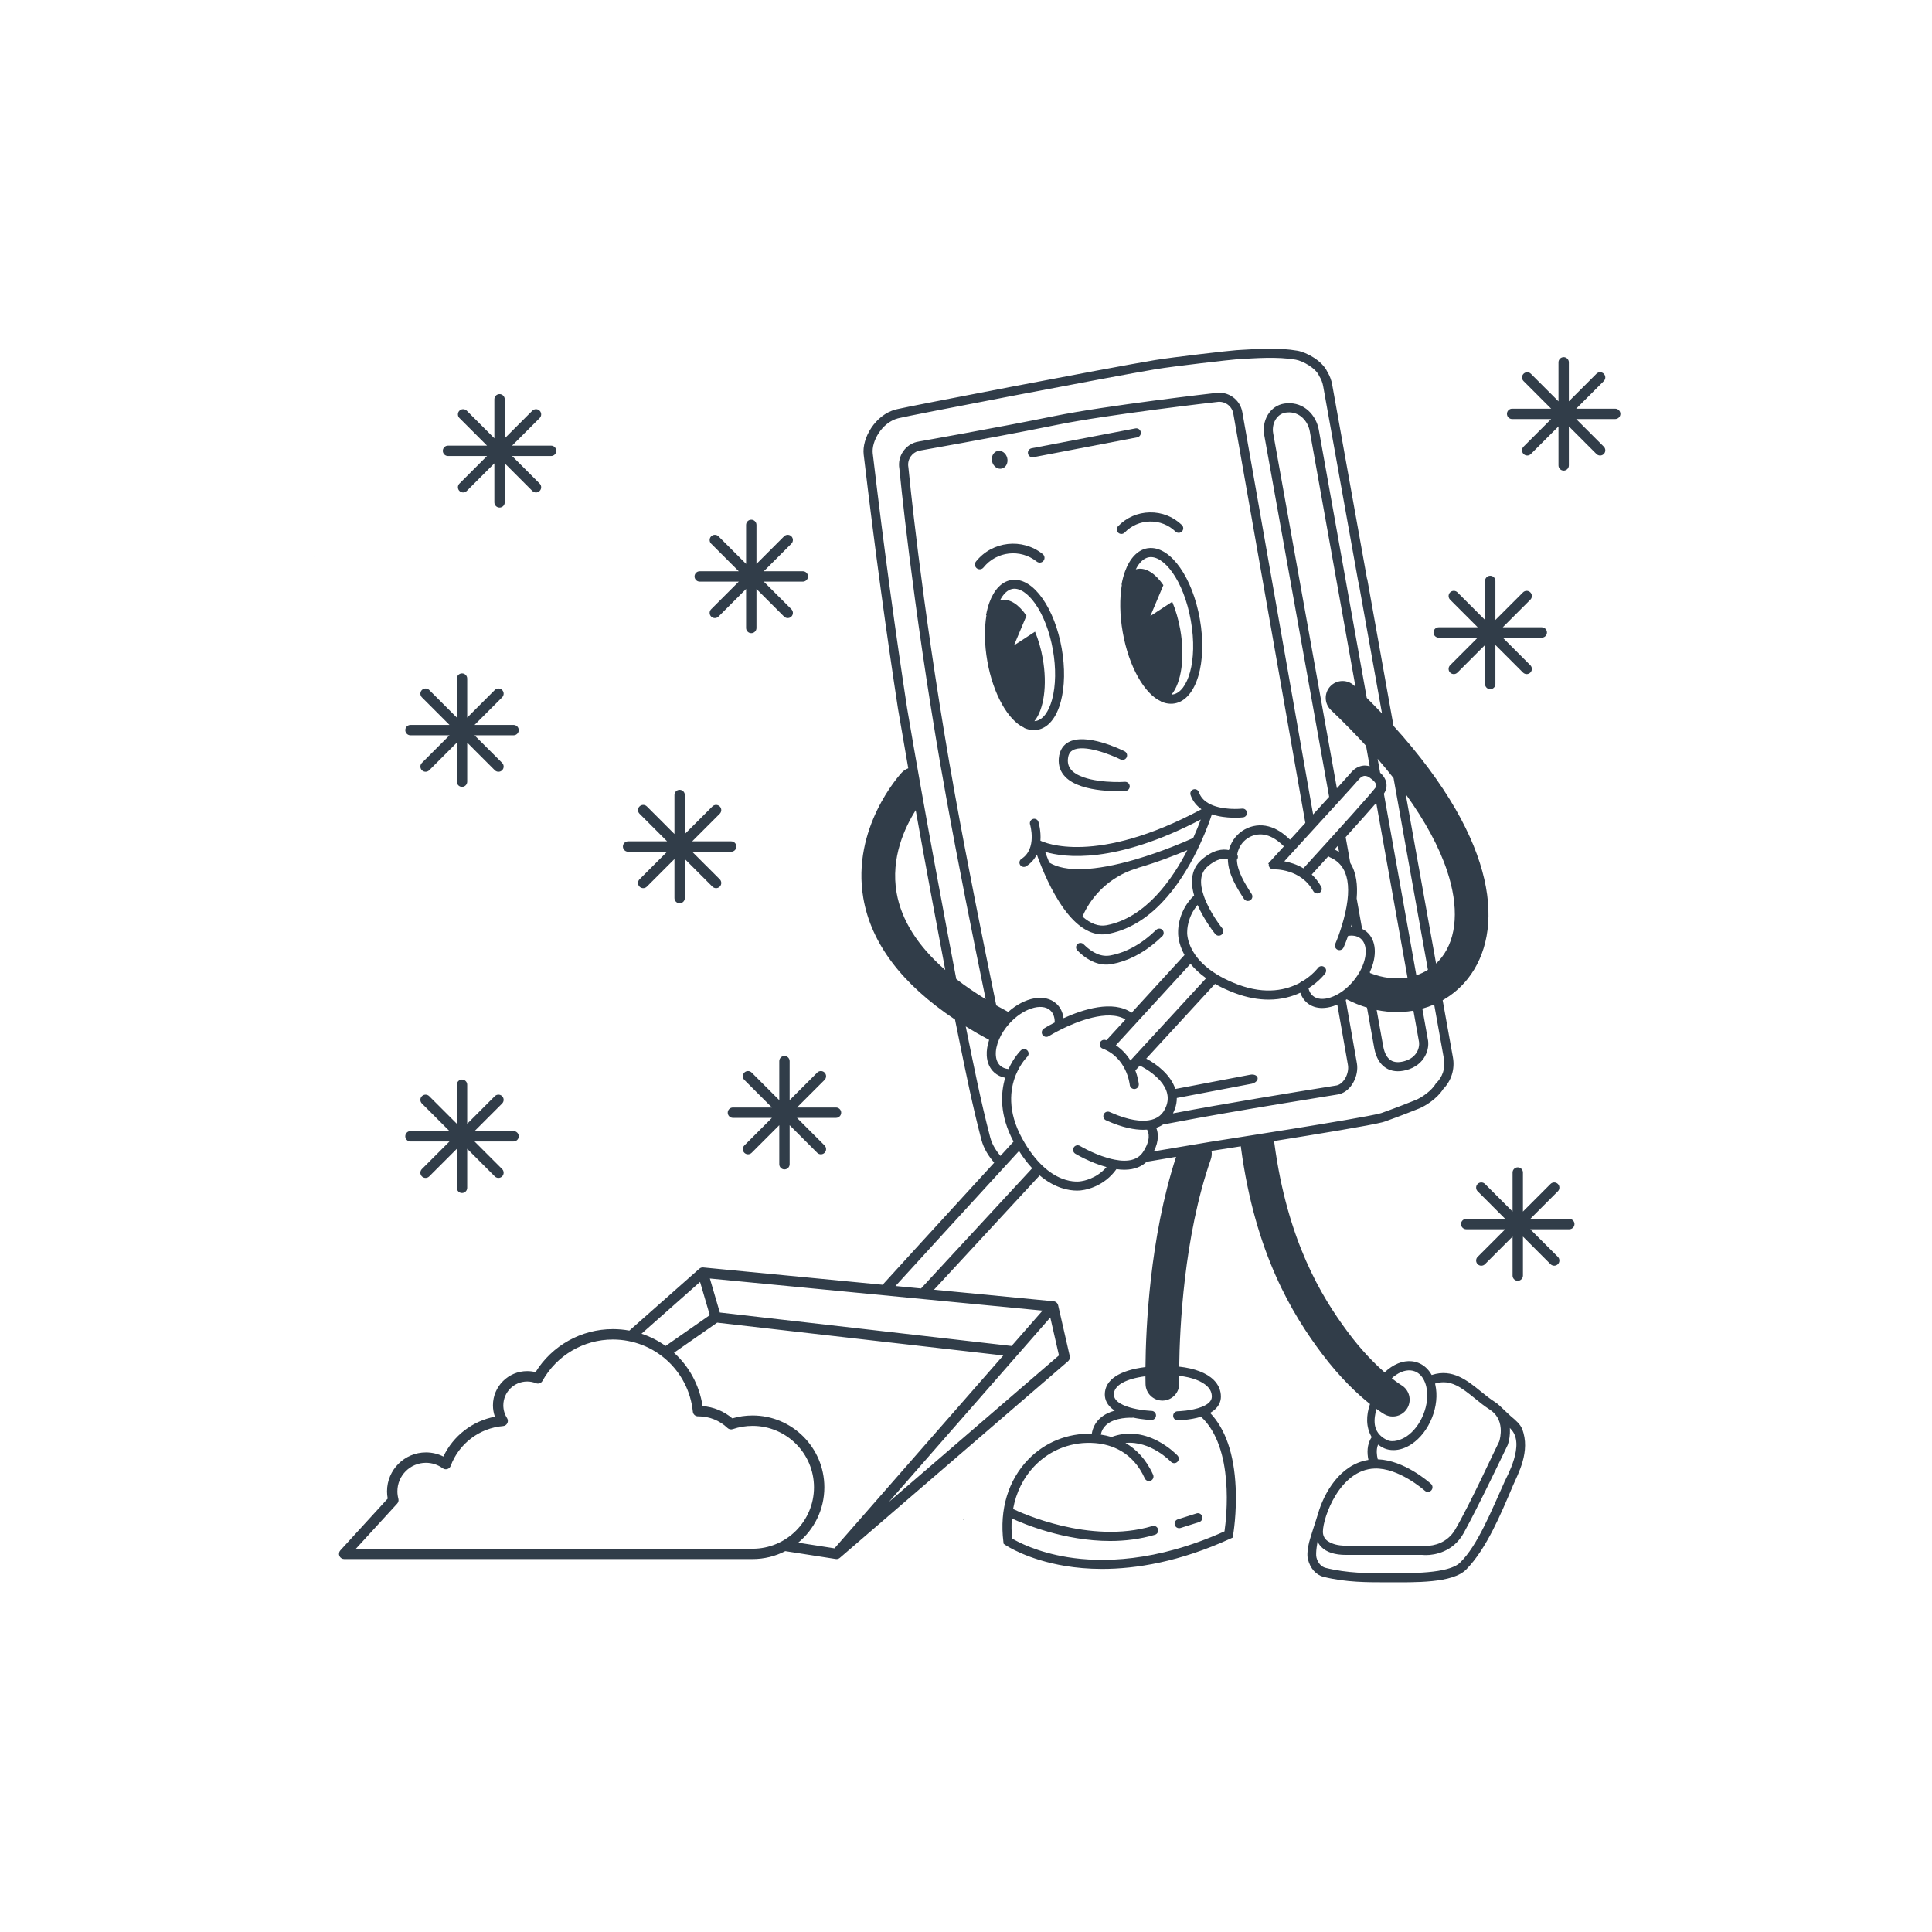 <svg width="200" height="200" viewBox="0 0 200 200" fill="none" xmlns="http://www.w3.org/2000/svg">
<g clip-path="url(#clip0_2450_41919)">
<path d="M32.5 57.555C32.522 57.577 32.548 57.599 32.57 57.617C32.557 57.591 32.544 57.564 32.531 57.538L32.501 57.555H32.5Z" fill="#313D49"/>
<path d="M156.369 146.581C156.284 146.512 155.542 145.805 155.266 145.541C155.101 145.382 154.917 145.237 154.714 145.109C154.235 144.803 153.761 144.42 153.304 144.049L153.289 144.037C151.911 142.918 150.348 141.65 148.246 142.329L148.208 142.342L148.187 142.307C147.864 141.733 147.396 141.311 146.835 141.087C145.955 140.736 144.949 140.894 143.999 141.53C143.769 141.684 143.548 141.865 143.337 142.068C142.313 141.176 140.934 139.8 139.485 137.841C136.783 134.19 133.278 128.464 131.922 118.342C131.913 118.267 131.896 118.195 131.877 118.123C136.429 117.397 141.86 116.504 143.11 116.175C143.214 116.147 143.297 116.123 143.357 116.101C144.861 115.567 146.424 114.948 146.899 114.754C147.576 114.48 148.772 113.727 149.396 112.743C150.245 111.879 150.622 110.667 150.408 109.472L149.344 103.544C150.352 102.971 151.245 102.209 151.971 101.282C155.692 96.531 155.311 87.357 144.255 75.139L141.537 59.936C141.531 59.934 141.524 59.932 141.517 59.93L137.903 39.79C137.82 39.329 137.654 38.894 137.409 38.496C136.879 37.34 135.254 36.471 134.3 36.305C132.432 35.98 130.332 36.107 128.48 36.221L127.986 36.251C127.355 36.289 121.407 36.969 119.51 37.284C114.841 38.059 93.812 42.113 92.908 42.349C92.843 42.361 92.778 42.377 92.715 42.394C90.608 42.947 89.207 45.354 89.408 47.056C90.59 57.067 91.81 65.863 92.96 73.368C93.298 75.372 93.657 77.448 94.023 79.532C93.773 79.624 93.54 79.773 93.346 79.982C93.132 80.212 88.128 85.715 89.371 92.969C90.175 97.659 93.363 101.873 98.861 105.539C99.006 106.245 99.151 106.955 99.294 107.666C99.982 111.054 100.693 114.557 101.589 117.968C101.855 118.981 102.39 119.734 102.917 120.366C96.5 127.373 92.786 131.432 91.369 132.998L72.8 131.206C72.649 131.191 72.504 131.24 72.393 131.339L65.151 137.744C64.594 137.642 64.021 137.59 63.437 137.59C60.173 137.59 57.149 139.286 55.44 142.045C55.158 141.973 54.866 141.938 54.57 141.938C52.619 141.938 51.03 143.525 51.03 145.477C51.03 145.882 51.099 146.281 51.233 146.658C48.912 147.097 46.915 148.637 45.898 150.78C45.341 150.499 44.727 150.353 44.092 150.353C41.871 150.353 40.065 152.16 40.065 154.38C40.065 154.634 40.088 154.886 40.135 155.133L35.232 160.493C35.088 160.65 35.05 160.877 35.136 161.071C35.222 161.266 35.415 161.392 35.628 161.392H77.904C79.124 161.392 80.275 161.095 81.291 160.571L86.513 161.385C86.54 161.39 86.567 161.392 86.595 161.392C86.723 161.392 86.847 161.346 86.946 161.262L110.569 140.914V140.912C110.713 140.786 110.788 140.588 110.742 140.387L109.538 135.121C109.487 134.896 109.297 134.729 109.066 134.706L96.688 133.511C99.155 130.844 103.077 126.605 107.628 121.678C109.207 123.016 110.665 123.249 111.482 123.249C111.822 123.249 112.052 123.209 112.133 123.192C112.39 123.157 114.288 122.837 115.572 121.029C115.866 121.07 116.14 121.091 116.393 121.091C117.501 121.091 118.225 120.718 118.696 120.268C119.383 120.152 120.103 120.031 120.861 119.903C121.167 119.852 121.462 119.802 121.748 119.754C118.999 128.182 118.611 137.651 118.578 141.519C115.88 141.848 114.37 142.844 114.37 144.35C114.37 144.867 114.582 145.502 115.396 146.029C114.867 146.175 114.311 146.419 113.863 146.831C113.403 147.254 113.122 147.79 113.018 148.428C110.541 148.343 108.163 149.298 106.437 151.089C104.365 153.24 103.455 156.262 103.87 159.6L103.895 159.811L104.07 159.931C104.162 159.993 106.336 161.459 110.317 162.113C111.387 162.289 112.652 162.412 114.095 162.412C117.571 162.412 122.08 161.698 127.38 159.274L127.604 159.171L127.647 158.929C127.663 158.837 128.042 156.651 127.915 153.963C127.753 150.521 126.864 147.935 125.271 146.266C126.171 145.752 126.385 145.091 126.388 144.591C126.392 143.941 126.136 143.342 125.647 142.856C124.909 142.124 123.668 141.652 122.071 141.477C122.118 137.629 122.535 128.026 125.344 120.004C125.445 119.717 125.463 119.42 125.416 119.14C125.565 119.117 125.91 119.062 126.404 118.986C126.942 118.901 127.644 118.792 128.453 118.665C128.455 118.711 128.458 118.757 128.465 118.805C129.935 129.79 133.823 136.11 136.825 140.108C138.764 142.692 140.6 144.374 141.82 145.345C141.415 146.546 141.391 147.698 141.981 148.746L141.996 148.773L141.979 148.799C141.48 149.553 141.524 150.454 141.65 151.077L141.661 151.129L141.609 151.137C138.699 151.628 137.052 154.564 136.435 156.722C136.246 157.382 135.564 159.329 135.46 159.928C135.383 160.366 135.279 160.937 135.394 161.402C135.629 162.352 136.231 163.035 137.005 163.23C139.347 163.815 141.578 163.798 143.64 163.798C146.475 163.798 150.379 163.916 151.801 162.452C153.895 160.297 155.347 156.781 156.641 153.739C157.114 152.625 158.484 150.236 157.566 147.917C157.378 147.441 156.913 147.031 156.37 146.583L156.369 146.581ZM149.8 90.144C151.043 93.878 150.839 97.071 149.225 99.132C149.051 99.353 148.862 99.558 148.662 99.746L146.337 86.787L145.518 82.209C147.53 84.999 148.976 87.669 149.8 90.143V90.144ZM146.872 107.721C147.025 108.354 146.743 109.492 145.334 109.863C145.331 109.863 145.327 109.865 145.324 109.865C144.773 110.01 144.32 109.975 143.977 109.759C143.593 109.518 143.33 109.043 143.196 108.352L142.513 104.552C143.213 104.693 143.919 104.767 144.619 104.767C145.004 104.767 145.388 104.745 145.769 104.701C145.954 104.68 146.136 104.652 146.317 104.621L146.872 107.721ZM141.827 100.727L141.808 100.618C142.581 98.971 142.497 97.316 141.465 96.45C141.325 96.332 141.171 96.234 141.006 96.155L140.442 93.01C140.561 91.656 140.418 90.347 139.782 89.337L139.303 86.664C140.697 85.119 141.783 83.904 142.469 83.113L142.968 85.9L145.704 101.19C144.477 101.397 143.136 101.248 141.828 100.727H141.827ZM121.627 114.787C121.766 114.399 121.825 114.024 121.822 113.664L129.554 112.192C129.568 112.189 129.581 112.187 129.594 112.184C129.961 112.099 130.225 111.839 130.19 111.589C130.153 111.331 129.81 111.181 129.422 111.255L121.669 112.731C121.2 111.277 119.759 110.164 118.659 109.588C121.063 106.979 123.465 104.368 125.777 101.85C126.359 102.181 127.027 102.499 127.799 102.791C129.113 103.287 130.291 103.479 131.328 103.479C132.657 103.479 133.754 103.163 134.608 102.765C134.748 103.184 134.983 103.54 135.308 103.812C135.73 104.167 136.266 104.347 136.87 104.347C137.234 104.347 137.625 104.282 138.029 104.149C138.166 104.104 138.302 104.051 138.438 103.993L139.538 110.244C139.687 111.1 139.123 112.164 138.42 112.349C138.396 112.355 138.373 112.361 138.349 112.365L138.312 112.371H138.309C138.2 112.391 137.845 112.448 137.301 112.536C134.386 113.005 126.689 114.248 121.423 115.256C121.499 115.109 121.568 114.954 121.627 114.788V114.787ZM115.514 108.206C118.12 105.362 120.734 102.509 123.241 99.772C123.643 100.266 124.169 100.774 124.858 101.264C122.312 104.034 119.661 106.915 117.021 109.781C116.673 109.22 116.188 108.656 115.514 108.206ZM110.096 105.403C110.016 104.781 109.761 104.26 109.344 103.888C108.162 102.828 106.083 103.226 104.37 104.753C103.947 104.53 103.535 104.304 103.135 104.078C101.777 97.508 100.15 89.411 98.875 82.344L98.798 81.916C98.753 81.665 98.708 81.416 98.665 81.166L98.667 81.152L98.635 80.978C98.531 80.417 98.433 79.861 98.337 79.308L98.302 79.114L98.3 79.111C95.326 61.907 94.054 48.551 94.041 48.42L94.038 48.384L94.031 48.347C93.965 47.957 94.055 47.565 94.286 47.242C94.486 46.959 94.776 46.758 95.104 46.671C95.146 46.66 95.185 46.652 95.228 46.646L95.282 46.639L95.325 46.627L95.574 46.583C101.115 45.596 106.021 44.674 109.387 43.986C114.667 42.91 125.826 41.631 125.926 41.621L125.952 41.618L125.982 41.614C126.777 41.485 127.535 42.023 127.671 42.814L135.128 85.191C134.63 85.736 134.101 86.315 133.542 86.926C132.817 86.207 132.09 85.755 131.331 85.553C129.602 85.091 127.817 86.082 127.269 87.81C127.248 87.874 127.23 87.938 127.214 88.003C126.575 87.862 125.572 87.941 124.337 89.044C123.679 89.637 123.045 90.745 123.616 92.7C122.007 94.227 121.957 96.151 121.958 96.41C121.947 96.604 121.924 97.616 122.619 98.861C120.829 100.816 118.99 102.823 117.147 104.834C115.196 103.493 112.103 104.49 110.095 105.404L110.096 105.403ZM138.407 60.401L140.322 71.108C140.277 71.065 140.233 71.022 140.188 70.979C139.49 70.314 138.387 70.341 137.721 71.038C137.056 71.736 137.082 72.839 137.779 73.504C139.083 74.747 140.294 75.983 141.412 77.204L141.79 79.322C141.634 79.277 141.473 79.251 141.31 79.248H141.282C141.244 79.248 141.208 79.249 141.176 79.251C140.678 79.287 140.175 79.572 139.829 80.015C139.729 80.136 139.223 80.697 138.395 81.609L135.489 65.417L131.799 44.855C131.696 44.281 131.835 43.684 132.171 43.258C132.361 43.019 132.702 42.726 133.258 42.695C134.54 42.593 135.4 43.603 135.589 44.652L138.406 60.402L138.407 60.401ZM140.673 80.679C140.808 80.504 141.03 80.337 141.253 80.321C141.262 80.321 141.271 80.321 141.282 80.321C141.285 80.321 141.288 80.321 141.292 80.321C141.465 80.324 141.632 80.387 141.772 80.489C142.131 80.747 142.678 81.148 142.371 81.56C141.905 82.185 139.051 85.364 134.928 89.888C134.235 89.474 133.525 89.265 132.954 89.16C137.459 84.234 140.509 80.889 140.67 80.679H140.673ZM140.093 101.56C139.407 102.38 138.57 102.982 137.737 103.255C136.981 103.503 136.332 103.445 135.911 103.091C135.683 102.901 135.528 102.631 135.453 102.301C136.588 101.578 137.166 100.791 137.19 100.756C137.343 100.545 137.296 100.251 137.085 100.1C136.875 99.948 136.582 99.995 136.43 100.204C136.417 100.221 135.885 100.932 134.86 101.562C134.744 101.582 134.641 101.644 134.57 101.733C133.243 102.453 131.082 103.027 128.131 101.911C122.657 99.84 122.894 96.499 122.897 96.466L122.899 96.439V96.411C122.899 96.397 122.886 94.938 123.974 93.683C124.667 95.292 125.749 96.627 125.8 96.69C125.892 96.804 126.027 96.863 126.164 96.863C126.268 96.863 126.373 96.828 126.461 96.756C126.661 96.592 126.691 96.296 126.528 96.096C126.516 96.079 125.202 94.459 124.616 92.739C124.145 91.383 124.263 90.375 124.966 89.742C125.993 88.823 126.733 88.836 127.107 88.942C127.127 90.512 128.095 92.002 128.781 93.058C128.871 93.196 129.021 93.271 129.175 93.271C129.263 93.271 129.352 93.246 129.43 93.195C129.648 93.053 129.709 92.763 129.568 92.545C128.781 91.335 128.082 90.149 128.044 89.003C128.175 88.844 128.182 88.625 128.079 88.458C128.099 88.335 128.127 88.213 128.165 88.092C128.561 86.844 129.846 86.126 131.09 86.458C131.696 86.62 132.294 87.001 132.909 87.618C132.385 88.192 131.839 88.789 131.272 89.408C131.299 89.415 131.324 89.423 131.349 89.432C131.342 89.469 131.336 89.507 131.339 89.546C131.35 89.805 131.571 90.003 131.828 89.995C131.944 89.991 134.66 89.912 135.948 92.249C136.034 92.404 136.194 92.491 136.36 92.491C136.436 92.491 136.515 92.472 136.587 92.432C136.814 92.307 136.897 92.021 136.771 91.794C136.49 91.283 136.153 90.869 135.792 90.531C136.395 89.869 136.969 89.236 137.514 88.637C137.558 88.685 137.612 88.725 137.676 88.751C139.666 89.591 140.082 91.971 138.908 95.825C138.694 96.527 138.472 97.141 138.229 97.703C138.126 97.941 138.235 98.218 138.473 98.32C138.535 98.347 138.598 98.359 138.66 98.359C138.841 98.359 139.014 98.253 139.091 98.076C139.254 97.7 139.408 97.305 139.555 96.879C139.931 96.825 140.463 96.832 140.863 97.167C141.789 97.945 141.438 99.955 140.094 101.559L140.093 101.56ZM140.004 95.918C139.957 95.915 139.908 95.918 139.859 95.92C139.89 95.817 139.92 95.714 139.949 95.609L140.004 95.918ZM138.617 88.186C138.472 88.096 138.316 88.015 138.15 87.939C138.269 87.808 138.387 87.678 138.504 87.549L138.618 88.186H138.617ZM143.932 85.923L143.259 82.162C143.483 81.841 143.577 81.46 143.518 81.082C143.444 80.607 143.161 80.252 142.87 79.986L142.613 78.552C143.191 79.221 143.741 79.885 144.26 80.544L145.313 86.438L147.818 100.396C147.444 100.63 147.043 100.819 146.621 100.959L143.932 85.923ZM90.346 46.946C90.199 45.705 91.283 43.747 92.954 43.309C93.011 43.294 93.069 43.281 93.127 43.269C93.132 43.268 93.138 43.266 93.147 43.264C93.994 43.041 115.084 38.977 119.664 38.216C121.526 37.907 127.463 37.229 128.04 37.194C129.978 37.079 132.216 36.902 134.136 37.236C134.857 37.361 136.235 38.11 136.569 38.939C136.764 39.24 136.903 39.583 136.971 39.957L140.616 60.266C140.622 60.266 140.629 60.268 140.635 60.269L143.065 73.857C142.557 73.324 142.032 72.785 141.485 72.241L139.247 59.731L136.52 44.484C136.257 43.017 135.027 41.606 133.196 41.752C132.495 41.791 131.869 42.118 131.431 42.672C130.93 43.306 130.72 44.184 130.87 45.02L134.56 65.582L137.582 82.423L137.594 82.49C137.107 83.024 136.551 83.635 135.933 84.311L128.603 42.654C128.379 41.355 127.13 40.472 125.832 40.683C125.69 40.696 114.473 41.986 109.197 43.062C103.367 44.254 95.202 45.689 95.118 45.706L95.096 45.713C95.015 45.724 94.941 45.739 94.864 45.759C94.32 45.901 93.846 46.232 93.518 46.694C93.139 47.223 92.991 47.868 93.101 48.508C93.118 48.68 94.416 62.228 97.403 79.468C97.403 79.469 97.405 79.47 97.406 79.472C97.504 80.028 97.603 80.588 97.707 81.151C97.707 81.153 97.707 81.154 97.706 81.156C97.781 81.608 97.865 82.058 97.946 82.512C99.173 89.314 100.722 97.054 102.037 103.433C100.924 102.755 99.91 102.061 98.993 101.35C98.021 96.259 95.689 83.905 93.898 73.284C92.752 65.793 91.532 56.991 90.347 46.947L90.346 46.946ZM92.816 92.414C92.185 88.803 93.67 85.648 94.794 83.874C95.98 90.477 97.147 96.695 97.853 100.413C95 97.925 93.312 95.249 92.816 92.414ZM102.503 117.729C101.509 113.941 100.754 110.093 99.971 106.253C100.739 106.729 101.547 107.194 102.396 107.65C102.209 108.204 102.121 108.753 102.148 109.266C102.187 109.994 102.456 110.602 102.925 111.023C103.239 111.306 103.624 111.49 104.059 111.568C103.58 113.147 103.455 115.429 104.922 118.177C104.458 118.685 104.004 119.179 103.564 119.66C103.156 119.153 102.721 118.556 102.503 117.728V117.729ZM107.922 135.676L104.717 139.336L74.515 135.87L73.486 132.351L107.922 135.675V135.676ZM72.47 132.704L73.477 136.144L68.904 139.332C68.147 138.792 67.307 138.364 66.408 138.067L72.47 132.704ZM36.847 160.319L41.118 155.652C41.241 155.516 41.288 155.327 41.24 155.15C41.173 154.899 41.138 154.64 41.138 154.381C41.138 152.753 42.463 151.428 44.092 151.428C44.722 151.428 45.325 151.624 45.834 151.997C45.97 152.096 46.145 152.125 46.305 152.077C46.466 152.029 46.596 151.908 46.653 151.75C47.508 149.447 49.639 147.828 52.081 147.626C52.269 147.611 52.434 147.499 52.518 147.33C52.602 147.162 52.591 146.961 52.489 146.804C52.237 146.408 52.104 145.95 52.104 145.48C52.104 144.119 53.21 143.013 54.57 143.013C54.888 143.013 55.195 143.072 55.484 143.189C55.735 143.29 56.022 143.189 56.154 142.952C57.623 140.309 60.414 138.667 63.437 138.667C67.725 138.667 71.287 141.879 71.723 146.138C71.751 146.423 71.997 146.634 72.284 146.62H72.303C73.428 146.62 74.497 147.048 75.309 147.825C75.454 147.963 75.663 148.009 75.854 147.945C76.51 147.721 77.2 147.607 77.905 147.607C81.411 147.607 84.263 150.459 84.263 153.965C84.263 157.471 81.411 160.323 77.905 160.323H36.847V160.319ZM85.336 153.961C85.336 149.863 82.002 146.53 77.905 146.53C77.19 146.53 76.488 146.631 75.811 146.829C74.94 146.09 73.869 145.649 72.731 145.56C72.397 143.364 71.32 141.441 69.773 140.034L74.24 136.92L103.858 140.319L86.386 160.281L82.628 159.695C84.281 158.33 85.336 156.267 85.336 153.961ZM109.623 140.312L92.015 155.48L108.726 136.387L109.624 140.312H109.623ZM92.702 133.128C94.823 130.796 99.662 125.509 105.489 119.149C105.938 119.858 106.396 120.448 106.851 120.936C101.923 126.272 97.737 130.798 95.346 133.382L92.702 133.127V133.128ZM115.393 120.048C113.606 119.708 111.817 118.637 111.798 118.627C111.576 118.493 111.288 118.563 111.154 118.786C111.02 119.009 111.09 119.297 111.312 119.431C111.382 119.473 112.855 120.355 114.548 120.815C113.453 122.081 112.014 122.262 111.998 122.264L111.944 122.274C111.812 122.303 108.613 122.942 105.816 117.86C104.247 115.006 104.579 112.733 105.137 111.325C105.144 111.307 105.152 111.289 105.159 111.271L105.171 111.242C105.664 110.059 106.328 109.408 106.336 109.402C106.523 109.222 106.528 108.925 106.348 108.738C106.168 108.551 105.87 108.546 105.684 108.726C105.653 108.756 104.954 109.44 104.399 110.666C104.062 110.638 103.773 110.523 103.553 110.325C103.199 110.007 103.104 109.546 103.087 109.215C103.034 108.225 103.567 106.98 104.479 105.967C105.877 104.412 107.819 103.78 108.719 104.588C109.108 104.935 109.188 105.462 109.188 105.843C109.188 105.843 109.188 105.843 109.188 105.844C108.514 106.192 108.086 106.457 108.065 106.471C107.845 106.609 107.778 106.898 107.915 107.118C108.004 107.261 108.158 107.339 108.314 107.339C108.399 107.339 108.485 107.317 108.562 107.268C108.567 107.265 109.134 106.913 109.978 106.498C111.37 105.815 114.67 104.423 116.507 105.535C115.846 106.256 115.186 106.975 114.529 107.693C114.51 107.687 114.494 107.678 114.476 107.672C114.234 107.579 113.962 107.702 113.87 107.944C113.778 108.187 113.9 108.458 114.142 108.55C116.638 109.496 116.942 112.198 116.954 112.312C116.979 112.554 117.183 112.735 117.421 112.735C117.437 112.735 117.452 112.735 117.468 112.733C117.725 112.707 117.914 112.479 117.888 112.22C117.883 112.163 117.819 111.57 117.529 110.814C117.685 110.645 117.839 110.477 117.995 110.308C118.48 110.548 121.568 112.178 120.742 114.47C120.424 115.356 119.817 115.849 118.887 115.979C118.174 116.083 116.92 116.023 114.978 115.158C114.885 115.117 114.854 115.103 114.809 115.091C114.558 115.022 114.3 115.171 114.233 115.422C114.168 115.66 114.299 115.906 114.529 115.987C114.544 115.993 114.566 116.003 114.595 116.017C116.245 116.753 117.481 116.956 118.342 116.956C118.487 116.956 118.62 116.95 118.743 116.94C118.918 117.238 119.164 117.996 118.307 119.281C117.78 120.065 116.8 120.324 115.392 120.049L115.393 120.048ZM125.448 144.585C125.445 145.013 125.095 145.368 124.408 145.641C123.335 146.064 121.921 146.096 121.906 146.096C121.646 146.1 121.44 146.314 121.445 146.574C121.449 146.83 121.658 147.035 121.914 147.035C121.918 147.035 121.92 147.035 121.923 147.035C121.981 147.035 123.2 147.007 124.332 146.661C127.809 149.883 126.963 157.113 126.759 158.525C119.61 161.741 113.993 161.757 110.525 161.198C107.351 160.686 105.355 159.613 104.775 159.268C104.7 158.556 104.691 157.86 104.746 157.189C105.971 157.754 110.178 159.521 114.917 159.521C116.437 159.521 118.012 159.339 119.561 158.877C119.81 158.803 119.951 158.542 119.877 158.293C119.803 158.044 119.542 157.903 119.293 157.976C112.81 159.909 105.574 156.547 104.874 156.209C105.186 154.488 105.942 152.958 107.112 151.744C108.748 150.045 111.039 149.188 113.398 149.393C115.042 149.536 117.265 150.285 118.511 153.044C118.618 153.28 118.896 153.385 119.132 153.279C119.368 153.171 119.473 152.894 119.367 152.658C118.63 151.025 117.595 150.005 116.505 149.376C119.107 149.116 121.186 151.292 121.21 151.318C121.302 151.416 121.427 151.467 121.553 151.467C121.668 151.467 121.783 151.425 121.874 151.34C122.064 151.163 122.073 150.867 121.897 150.677C121.865 150.643 121.088 149.817 119.856 149.171C118.24 148.326 116.588 148.185 115.067 148.758C114.685 148.643 114.311 148.565 113.953 148.512C114.03 148.116 114.209 147.792 114.494 147.528C115.42 146.674 117.133 146.766 117.151 146.766C117.201 146.769 117.249 146.763 117.295 146.751C118.276 146.963 119.146 146.994 119.184 146.996C119.44 147.005 119.661 146.801 119.669 146.542C119.678 146.282 119.475 146.065 119.215 146.057C119.206 146.057 118.27 146.023 117.304 145.79C116.393 145.57 115.307 145.142 115.307 144.353C115.307 143.415 116.522 142.737 118.574 142.469C118.576 142.936 118.584 143.224 118.586 143.296C118.613 144.242 119.388 144.991 120.329 144.991C120.346 144.991 120.362 144.991 120.379 144.991C121.343 144.963 122.101 144.16 122.073 143.197C122.073 143.179 122.066 142.906 122.065 142.423C123.388 142.58 124.416 142.961 124.984 143.524C125.298 143.836 125.45 144.184 125.447 144.586L125.448 144.585ZM125.21 118.217C124.481 118.338 122.193 118.723 119.448 119.186C120.002 118.083 119.902 117.266 119.694 116.751C119.949 116.665 120.183 116.549 120.398 116.408C120.765 116.341 121.119 116.275 121.454 116.211C127.926 114.967 138.409 113.322 138.514 113.294C138.564 113.285 138.612 113.275 138.659 113.262C139.909 112.934 140.686 111.339 140.468 110.08L139.312 103.516C139.346 103.494 139.378 103.471 139.411 103.448C140.091 103.803 140.795 104.088 141.509 104.301L142.268 108.525C142.454 109.489 142.86 110.173 143.475 110.558C144.04 110.914 144.762 110.99 145.563 110.778C145.568 110.777 145.572 110.776 145.576 110.775C147.529 110.261 148.047 108.55 147.797 107.525L147.24 104.413C147.661 104.297 148.069 104.154 148.464 103.982L149.479 109.636C149.65 110.595 149.308 111.526 148.651 112.148C148.212 112.911 147.181 113.617 146.544 113.875C146.001 114.096 144.474 114.698 143.04 115.208C142.998 115.223 142.942 115.239 142.87 115.258C140.764 115.813 126.018 118.083 125.211 118.215L125.21 118.217ZM143.304 146.4C143.58 146.56 143.881 146.636 144.178 146.636C144.78 146.636 145.365 146.325 145.689 145.767C146.173 144.934 145.889 143.866 145.057 143.383C145.049 143.378 144.683 143.157 144.076 142.68C144.222 142.546 144.374 142.426 144.53 142.32C145.21 141.866 145.902 141.741 146.481 141.971C146.932 142.151 147.287 142.538 147.507 143.093L147.513 143.111C147.516 143.122 147.519 143.133 147.525 143.145L147.535 143.163C147.582 143.291 147.622 143.426 147.653 143.567C147.846 144.432 147.739 145.444 147.349 146.419C146.96 147.395 146.34 148.203 145.604 148.697C145.137 149.009 144.215 149.401 143.544 149.057C141.942 148.238 142.257 146.823 142.48 145.848C142.967 146.201 143.265 146.378 143.304 146.399V146.4ZM142.291 152.02C144.773 151.926 147.385 154.221 147.495 154.318C147.692 154.494 147.994 154.477 148.169 154.282C148.345 154.085 148.329 153.784 148.134 153.608C147.857 153.36 145.348 151.18 142.665 151.069H142.627L142.619 151.03C142.526 150.65 142.453 150.096 142.634 149.608L142.657 149.544L142.711 149.585C142.892 149.722 143.092 149.839 143.304 149.933C143.583 150.055 143.895 150.115 144.26 150.115C144.877 150.115 145.526 149.898 146.137 149.489C147.031 148.889 147.776 147.925 148.237 146.772C148.697 145.62 148.82 144.408 148.585 143.358C148.582 143.341 148.578 143.325 148.573 143.308L148.554 143.231L148.6 143.217C150.186 142.743 151.347 143.685 152.694 144.777C153.177 145.169 153.674 145.572 154.203 145.91C154.891 146.349 155.276 146.999 155.349 147.843C155.405 148.493 155.25 149.051 155.199 149.215C154.848 149.877 152.173 155.723 150.639 158.339C149.809 159.753 148.393 160.025 147.668 160.025C147.494 160.025 147.371 160.014 147.323 160.01L139.341 160.007C138.453 160.007 137.924 159.826 137.497 159.566C137.175 159.371 136.942 159.023 136.946 158.552C136.958 157.059 138.701 152.147 142.295 152.02H142.291ZM155.754 153.381L155.707 153.362L155.749 153.392C154.421 156.315 152.958 160.025 151.124 161.777C149.934 162.914 145.993 162.862 143.628 162.862C141.627 162.862 139.475 162.864 137.232 162.304C136.806 162.198 136.428 161.827 136.279 161.226C136.162 160.753 136.402 159.55 136.402 159.55L136.488 159.757C136.575 159.901 136.677 160.031 136.79 160.145C137.328 160.687 138.184 160.962 139.336 160.962H147.236C147.288 160.967 147.434 160.979 147.639 160.979C148.512 160.979 150.429 160.657 151.511 158.716C152.951 156.134 156.025 149.687 156.057 149.627L156.087 149.558C156.25 149.094 156.329 148.512 156.305 147.964L156.298 147.819L156.393 147.929C157.953 149.504 155.915 152.965 155.753 153.381H155.754Z" fill="#313D49"/>
<path d="M99.7 157.331C99.724 157.308 99.747 157.28 99.766 157.256C99.739 157.27 99.71 157.284 99.682 157.299L99.701 157.333L99.7 157.331Z" fill="#313D49"/>
<path d="M106.015 75.325C106.015 75.325 106.021 75.323 106.024 75.323L106.011 75.35C106.176 75.425 106.347 75.484 106.523 75.524C106.816 75.591 107.109 75.598 107.396 75.549C108.499 75.353 109.355 74.323 109.808 72.646C110.228 71.087 110.264 69.121 109.906 67.107C109.55 65.095 108.841 63.261 107.91 61.943C107.002 60.657 105.962 59.984 104.955 60.017C104.853 60.021 104.751 60.032 104.649 60.05C103.69 60.222 102.899 61.047 102.421 62.373C102.283 62.75 102.167 63.19 102.077 63.679L102.116 63.686C101.888 65.055 101.9 66.708 102.209 68.45C102.813 71.876 104.379 74.592 106.009 75.326H106.014L106.015 75.325ZM103.676 62.119C103.622 62.129 103.57 62.142 103.517 62.157C103.863 61.469 104.311 61.051 104.811 60.961C105.529 60.836 106.383 61.386 107.154 62.477C108.008 63.686 108.661 65.388 108.994 67.268C109.328 69.15 109.299 70.974 108.914 72.403C108.566 73.695 107.953 74.508 107.235 74.636C107.184 74.646 107.132 74.65 107.08 74.652C108.051 73.476 108.438 70.953 107.946 68.171C107.769 67.155 107.488 66.214 107.145 65.388L104.966 66.811L106.262 63.736C105.475 62.595 104.551 61.958 103.676 62.117V62.119Z" fill="#313D49"/>
<path d="M119.069 56.724C118.966 56.728 118.863 56.738 118.76 56.757C117.774 56.931 116.954 57.788 116.455 59.167C116.306 59.583 116.187 60.038 116.099 60.521L116.134 60.527C115.894 61.948 115.907 63.657 116.228 65.466C116.855 69.018 118.479 71.834 120.172 72.596H120.176C120.176 72.596 120.186 72.594 120.19 72.593L120.179 72.617C120.341 72.691 120.518 72.751 120.703 72.794C121.01 72.863 121.313 72.869 121.605 72.819C123.859 72.419 125.001 68.58 124.206 64.079C123.443 59.781 121.229 56.656 119.069 56.727V56.724ZM121.441 71.887C121.385 71.896 121.331 71.902 121.275 71.904C122.288 70.687 122.69 68.064 122.181 65.174C121.996 64.122 121.703 63.144 121.349 62.291L119.087 63.769L120.432 60.572C119.618 59.389 118.655 58.736 117.749 58.898C117.69 58.907 117.633 58.922 117.576 58.938C117.937 58.218 118.404 57.779 118.925 57.687C120.414 57.418 122.52 59.993 123.275 64.241C124.024 68.486 122.932 71.622 121.441 71.886V71.887Z" fill="#313D49"/>
<path d="M111.049 77.663C112.211 77.008 115.011 78.129 115.993 78.617C116.226 78.733 116.51 78.638 116.626 78.405C116.742 78.171 116.647 77.888 116.413 77.772C116.007 77.569 112.385 75.822 110.582 76.842C110.178 77.071 109.679 77.549 109.605 78.519C109.546 79.269 109.778 79.915 110.297 80.439C111.994 82.155 116.324 81.889 116.508 81.876C116.539 81.874 116.569 81.87 116.597 81.862C116.811 81.805 116.963 81.604 116.948 81.374C116.93 81.113 116.705 80.916 116.446 80.934C115.314 81.008 112.125 80.945 110.968 79.775C110.647 79.451 110.51 79.063 110.547 78.594C110.593 77.99 110.854 77.774 111.048 77.665L111.049 77.663Z" fill="#313D49"/>
<path d="M107.32 58.133C107.448 58.235 107.611 58.264 107.758 58.225C107.857 58.199 107.95 58.141 108.019 58.054C108.191 57.84 108.156 57.527 107.941 57.355C105.825 55.664 102.725 56.01 101.034 58.125C100.862 58.34 100.897 58.653 101.112 58.825C101.326 58.995 101.64 58.961 101.811 58.746C103.161 57.06 105.632 56.783 107.321 58.133H107.32Z" fill="#313D49"/>
<path d="M115.755 55.141C115.942 55.322 116.242 55.316 116.423 55.129C117.113 54.413 118.042 54.007 119.036 53.988C120.031 53.968 120.973 54.337 121.688 55.026C121.811 55.145 121.982 55.184 122.136 55.143C122.217 55.122 122.294 55.079 122.356 55.014C122.538 54.827 122.532 54.527 122.344 54.346C121.446 53.481 120.265 53.018 119.017 53.043C117.771 53.067 116.608 53.576 115.742 54.474C115.561 54.661 115.566 54.961 115.755 55.142V55.141Z" fill="#313D49"/>
<path d="M106.97 47.332L117.718 45.276C117.729 45.274 117.739 45.272 117.75 45.269C117.988 45.206 118.141 44.968 118.093 44.724C118.044 44.467 117.797 44.3 117.541 44.348L106.793 46.404C106.534 46.456 106.369 46.701 106.418 46.956C106.467 47.212 106.714 47.38 106.97 47.332Z" fill="#313D49"/>
<path d="M114.718 96.673C114.92 96.635 115.119 96.59 115.315 96.537C119.733 95.375 122.615 90.908 124.276 87.281C124.908 85.904 125.293 84.794 125.453 84.299C126.945 84.804 128.602 84.621 128.686 84.612C128.708 84.609 128.729 84.605 128.749 84.6C128.965 84.543 129.111 84.336 129.084 84.109C129.055 83.86 128.83 83.68 128.581 83.71C128.56 83.712 126.409 83.948 125.047 83.123C124.584 82.846 124.267 82.468 124.106 82.001C124.023 81.763 123.764 81.639 123.527 81.721C123.29 81.803 123.165 82.062 123.247 82.299C123.456 82.902 123.838 83.396 124.381 83.773C113.442 89.626 108.115 87.231 107.704 87.029C107.779 86.014 107.519 85.148 107.498 85.081C107.423 84.841 107.161 84.705 106.931 84.782C106.692 84.856 106.557 85.111 106.63 85.35C106.638 85.374 107.379 87.86 105.741 88.911C105.53 89.047 105.469 89.328 105.605 89.539C105.714 89.708 105.917 89.781 106.103 89.733C106.148 89.721 106.192 89.702 106.232 89.676C106.755 89.34 107.102 88.915 107.33 88.461C107.46 88.823 107.629 89.272 107.836 89.775C108.541 91.498 109.698 93.861 111.209 95.338C112.352 96.448 113.534 96.898 114.719 96.674L114.718 96.673ZM114.549 95.78C113.74 95.932 112.903 95.631 112.057 94.885C112.433 93.981 113.938 90.985 117.776 89.863L117.772 89.85C119.86 89.243 121.763 88.492 122.914 88.005C121.394 90.965 118.621 95.008 114.548 95.78H114.549ZM124.303 84.839C124.116 85.348 123.854 86.008 123.519 86.75C122.893 87.034 120.383 88.143 117.518 88.977C113.332 90.196 110.262 90.304 108.62 89.295C108.451 88.878 108.307 88.497 108.193 88.184C110.214 88.79 115.429 89.462 124.302 84.839H124.303Z" fill="#313D49"/>
<path d="M115.701 99.667C117.337 99.237 118.891 98.31 120.327 96.907C120.506 96.731 120.509 96.443 120.335 96.264C120.16 96.085 119.872 96.082 119.692 96.257C118.214 97.699 116.616 98.592 114.944 98.907C114.039 99.077 113.105 98.685 112.17 97.747C111.993 97.569 111.705 97.569 111.527 97.746C111.349 97.922 111.349 98.21 111.526 98.387C112.687 99.552 113.893 100.027 115.111 99.799C115.309 99.762 115.505 99.717 115.7 99.667H115.701Z" fill="#313D49"/>
<path d="M103.723 48.503C104.152 48.39 104.394 47.892 104.262 47.392C104.13 46.892 103.676 46.578 103.246 46.692C102.817 46.804 102.575 47.302 102.707 47.802C102.839 48.302 103.294 48.616 103.723 48.503Z" fill="#313D49"/>
<path d="M121.617 157.87C121.68 158.071 121.865 158.198 122.064 158.198C122.111 158.198 122.159 158.191 122.206 158.176L124.144 157.562C124.392 157.484 124.528 157.22 124.45 156.973C124.372 156.726 124.108 156.589 123.861 156.667L121.923 157.281C121.675 157.359 121.539 157.623 121.617 157.87Z" fill="#313D49"/>
<path d="M87.079 115.184C87.079 114.888 86.838 114.648 86.542 114.648H82.502L85.359 111.791C85.568 111.582 85.568 111.242 85.359 111.032C85.15 110.822 84.81 110.822 84.599 111.032L81.743 113.888V109.848C81.743 109.552 81.502 109.312 81.206 109.312C80.91 109.312 80.67 109.552 80.67 109.848V113.888L77.813 111.032C77.604 110.822 77.264 110.822 77.054 111.032C76.844 111.241 76.844 111.581 77.054 111.791L79.91 114.648H75.87C75.574 114.648 75.334 114.888 75.334 115.184C75.334 115.48 75.574 115.721 75.87 115.721H79.91L77.054 118.577C76.844 118.786 76.844 119.127 77.054 119.337C77.159 119.442 77.296 119.494 77.433 119.494C77.571 119.494 77.708 119.442 77.813 119.337L80.67 116.48V120.52C80.67 120.816 80.91 121.056 81.206 121.056C81.502 121.056 81.743 120.816 81.743 120.52V116.48L84.599 119.337C84.704 119.442 84.842 119.494 84.979 119.494C85.116 119.494 85.254 119.442 85.359 119.337C85.568 119.128 85.568 118.788 85.359 118.577L82.502 115.721H86.542C86.838 115.721 87.079 115.48 87.079 115.184Z" fill="#313D49"/>
<path d="M65.02 88.169H69.06L66.203 91.025C65.994 91.235 65.994 91.575 66.203 91.785C66.308 91.89 66.445 91.943 66.583 91.943C66.72 91.943 66.857 91.89 66.963 91.785L69.819 88.928V92.968C69.819 93.264 70.06 93.505 70.356 93.505C70.652 93.505 70.892 93.264 70.892 92.968V88.928L73.749 91.785C73.854 91.89 73.991 91.943 74.129 91.943C74.266 91.943 74.403 91.89 74.508 91.785C74.718 91.576 74.718 91.236 74.508 91.025L71.651 88.169H75.692C75.988 88.169 76.228 87.928 76.228 87.632C76.228 87.336 75.988 87.096 75.692 87.096H71.651L74.508 84.239C74.718 84.03 74.718 83.69 74.508 83.48C74.299 83.271 73.959 83.271 73.749 83.48L70.892 86.337V82.296C70.892 82 70.652 81.76 70.356 81.76C70.06 81.76 69.819 82 69.819 82.296V86.337L66.963 83.48C66.753 83.271 66.413 83.271 66.203 83.48C65.994 83.689 65.994 84.029 66.203 84.239L69.06 87.096H65.02C64.724 87.096 64.483 87.336 64.483 87.632C64.483 87.928 64.724 88.169 65.02 88.169Z" fill="#313D49"/>
<path d="M162.453 126.179H158.413L161.27 123.322C161.479 123.113 161.479 122.773 161.27 122.562C161.06 122.353 160.721 122.353 160.51 122.562L157.654 125.419V121.379C157.654 121.083 157.413 120.843 157.117 120.843C156.821 120.843 156.581 121.083 156.581 121.379V125.419L153.724 122.562C153.515 122.353 153.175 122.353 152.965 122.562C152.756 122.772 152.756 123.112 152.965 123.322L155.821 126.179H151.781C151.485 126.179 151.245 126.419 151.245 126.715C151.245 127.011 151.485 127.251 151.781 127.251H155.821L152.965 130.108C152.756 130.317 152.756 130.657 152.965 130.868C153.07 130.973 153.207 131.025 153.344 131.025C153.482 131.025 153.619 130.973 153.724 130.868L156.581 128.011V132.051C156.581 132.347 156.821 132.587 157.117 132.587C157.413 132.587 157.654 132.347 157.654 132.051V128.011L160.51 130.868C160.616 130.973 160.753 131.025 160.89 131.025C161.028 131.025 161.165 130.973 161.27 130.868C161.479 130.658 161.479 130.318 161.27 130.108L158.413 127.251H162.453C162.749 127.251 162.99 127.011 162.99 126.715C162.99 126.419 162.749 126.179 162.453 126.179Z" fill="#313D49"/>
<path d="M53.7 117.628C53.7 117.331 53.459 117.091 53.163 117.091H49.123L51.98 114.234C52.189 114.025 52.189 113.685 51.98 113.475C51.771 113.266 51.431 113.266 51.22 113.475L48.364 116.332V112.292C48.364 111.996 48.123 111.755 47.827 111.755C47.531 111.755 47.291 111.996 47.291 112.292V116.332L44.434 113.475C44.225 113.266 43.885 113.266 43.675 113.475C43.465 113.684 43.465 114.024 43.675 114.234L46.531 117.091H42.492C42.195 117.091 41.955 117.331 41.955 117.628C41.955 117.924 42.195 118.164 42.492 118.164H46.531L43.675 121.021C43.465 121.23 43.465 121.57 43.675 121.78C43.78 121.885 43.917 121.938 44.054 121.938C44.192 121.938 44.329 121.885 44.434 121.78L47.291 118.923V122.963C47.291 123.26 47.531 123.5 47.827 123.5C48.123 123.5 48.364 123.26 48.364 122.963V118.923L51.22 121.78C51.326 121.885 51.463 121.938 51.6 121.938C51.737 121.938 51.875 121.885 51.98 121.78C52.189 121.571 52.189 121.231 51.98 121.021L49.123 118.164H53.163C53.459 118.164 53.7 117.924 53.7 117.628Z" fill="#313D49"/>
<path d="M48.365 70.245C48.365 69.949 48.124 69.709 47.828 69.709C47.532 69.709 47.292 69.949 47.292 70.245V74.285L44.435 71.428C44.226 71.219 43.886 71.219 43.676 71.428C43.467 71.638 43.467 71.978 43.676 72.188L46.532 75.045H42.492C42.196 75.045 41.956 75.285 41.956 75.581C41.956 75.877 42.196 76.118 42.492 76.118H46.532L43.676 78.974C43.467 79.183 43.467 79.523 43.676 79.734C43.781 79.839 43.918 79.891 44.055 79.891C44.193 79.891 44.33 79.839 44.435 79.734L47.292 76.877V80.917C47.292 81.213 47.532 81.453 47.828 81.453C48.124 81.453 48.365 81.213 48.365 80.917V76.877L51.221 79.734C51.327 79.839 51.464 79.891 51.601 79.891C51.739 79.891 51.876 79.839 51.981 79.734C52.19 79.525 52.19 79.184 51.981 78.974L49.124 76.118H53.164C53.46 76.118 53.7 75.877 53.7 75.581C53.7 75.285 53.46 75.045 53.164 75.045H49.124L51.981 72.188C52.19 71.979 52.19 71.639 51.981 71.428C51.772 71.219 51.432 71.219 51.221 71.428L48.365 74.285V70.245Z" fill="#313D49"/>
<path d="M148.932 66.009H152.972L150.115 68.866C149.906 69.075 149.906 69.415 150.115 69.625C150.22 69.73 150.358 69.783 150.495 69.783C150.632 69.783 150.77 69.73 150.875 69.625L153.731 66.768V70.808C153.731 71.105 153.972 71.345 154.268 71.345C154.564 71.345 154.804 71.105 154.804 70.808V66.768L157.661 69.625C157.766 69.73 157.903 69.783 158.041 69.783C158.178 69.783 158.315 69.73 158.42 69.625C158.63 69.416 158.63 69.076 158.42 68.866L155.564 66.009H159.604C159.9 66.009 160.14 65.769 160.14 65.472C160.14 65.176 159.9 64.936 159.604 64.936H155.564L158.42 62.079C158.63 61.87 158.63 61.53 158.42 61.32C158.211 61.111 157.871 61.111 157.661 61.32L154.804 64.177V60.137C154.804 59.841 154.564 59.6 154.268 59.6C153.972 59.6 153.731 59.841 153.731 60.137V64.177L150.875 61.32C150.665 61.111 150.325 61.111 150.115 61.32C149.906 61.529 149.906 61.869 150.115 62.079L152.972 64.936H148.932C148.636 64.936 148.396 65.176 148.396 65.472C148.396 65.769 148.636 66.009 148.932 66.009Z" fill="#313D49"/>
<path d="M167.206 42.307H163.166L166.023 39.45C166.232 39.241 166.232 38.901 166.023 38.691C165.814 38.481 165.474 38.481 165.263 38.691L162.407 41.547V37.508C162.407 37.212 162.166 36.972 161.87 36.972C161.574 36.972 161.334 37.212 161.334 37.508V41.548L158.477 38.691C158.268 38.482 157.928 38.482 157.718 38.691C157.508 38.901 157.508 39.241 157.718 39.451L160.574 42.308H156.534C156.238 42.308 155.998 42.548 155.998 42.844C155.998 43.14 156.238 43.38 156.534 43.38H160.574L157.718 46.237C157.508 46.447 157.508 46.786 157.718 46.997C157.823 47.102 157.96 47.154 158.097 47.154C158.235 47.154 158.372 47.102 158.477 46.997L161.334 44.14V48.18C161.334 48.476 161.574 48.716 161.87 48.716C162.166 48.716 162.407 48.476 162.407 48.18V44.14L165.263 46.997C165.369 47.102 165.506 47.154 165.643 47.154C165.78 47.154 165.918 47.102 166.023 46.997C166.232 46.788 166.232 46.447 166.023 46.237L163.166 43.38H167.206C167.502 43.38 167.743 43.14 167.743 42.844C167.743 42.548 167.502 42.308 167.206 42.308V42.307Z" fill="#313D49"/>
<path d="M72.436 60.209H76.476L73.619 63.065C73.41 63.274 73.41 63.614 73.619 63.825C73.724 63.93 73.862 63.982 73.999 63.982C74.136 63.982 74.273 63.93 74.379 63.825L77.235 60.968V65.008C77.235 65.304 77.476 65.544 77.772 65.544C78.068 65.544 78.308 65.304 78.308 65.008V60.968L81.165 63.825C81.27 63.93 81.407 63.982 81.544 63.982C81.682 63.982 81.819 63.93 81.924 63.825C82.133 63.615 82.133 63.276 81.924 63.065L79.067 60.209H83.108C83.404 60.209 83.644 59.968 83.644 59.672C83.644 59.376 83.404 59.136 83.108 59.136H79.067L81.924 56.279C82.133 56.07 82.133 55.73 81.924 55.52C81.715 55.31 81.375 55.31 81.165 55.52L78.308 58.376V54.336C78.308 54.04 78.068 53.8 77.772 53.8C77.476 53.8 77.235 54.04 77.235 54.336V58.376L74.379 55.52C74.169 55.31 73.829 55.31 73.619 55.52C73.41 55.729 73.41 56.069 73.619 56.279L76.476 59.136H72.436C72.14 59.136 71.899 59.376 71.899 59.672C71.899 59.968 72.14 60.209 72.436 60.209Z" fill="#313D49"/>
<path d="M46.377 47.206H50.417L47.56 50.063C47.351 50.272 47.351 50.612 47.56 50.822C47.666 50.927 47.803 50.98 47.94 50.98C48.078 50.98 48.215 50.927 48.32 50.822L51.177 47.965V52.005C51.177 52.302 51.417 52.542 51.713 52.542C52.009 52.542 52.249 52.302 52.249 52.005V47.965L55.106 50.822C55.211 50.927 55.349 50.98 55.486 50.98C55.623 50.98 55.761 50.927 55.866 50.822C56.075 50.613 56.075 50.273 55.866 50.063L53.009 47.206H57.049C57.345 47.206 57.585 46.966 57.585 46.67C57.585 46.373 57.345 46.133 57.049 46.133H53.009L55.866 43.276C56.075 43.067 56.075 42.727 55.866 42.517C55.657 42.308 55.316 42.308 55.106 42.517L52.249 45.374V41.334C52.249 41.038 52.009 40.797 51.713 40.797C51.417 40.797 51.177 41.038 51.177 41.334V45.374L48.32 42.517C48.111 42.308 47.771 42.308 47.56 42.517C47.351 42.726 47.351 43.066 47.56 43.276L50.417 46.133H46.377C46.081 46.133 45.841 46.373 45.841 46.67C45.841 46.966 46.081 47.206 46.377 47.206Z" fill="#313D49"/>
</g>
<defs>
<clipPath id="clip0_2450_41919">
<rect width="135.243" height="127.7" fill="white" transform="translate(32.5 36.1)"/>
</clipPath>
</defs>
</svg>
